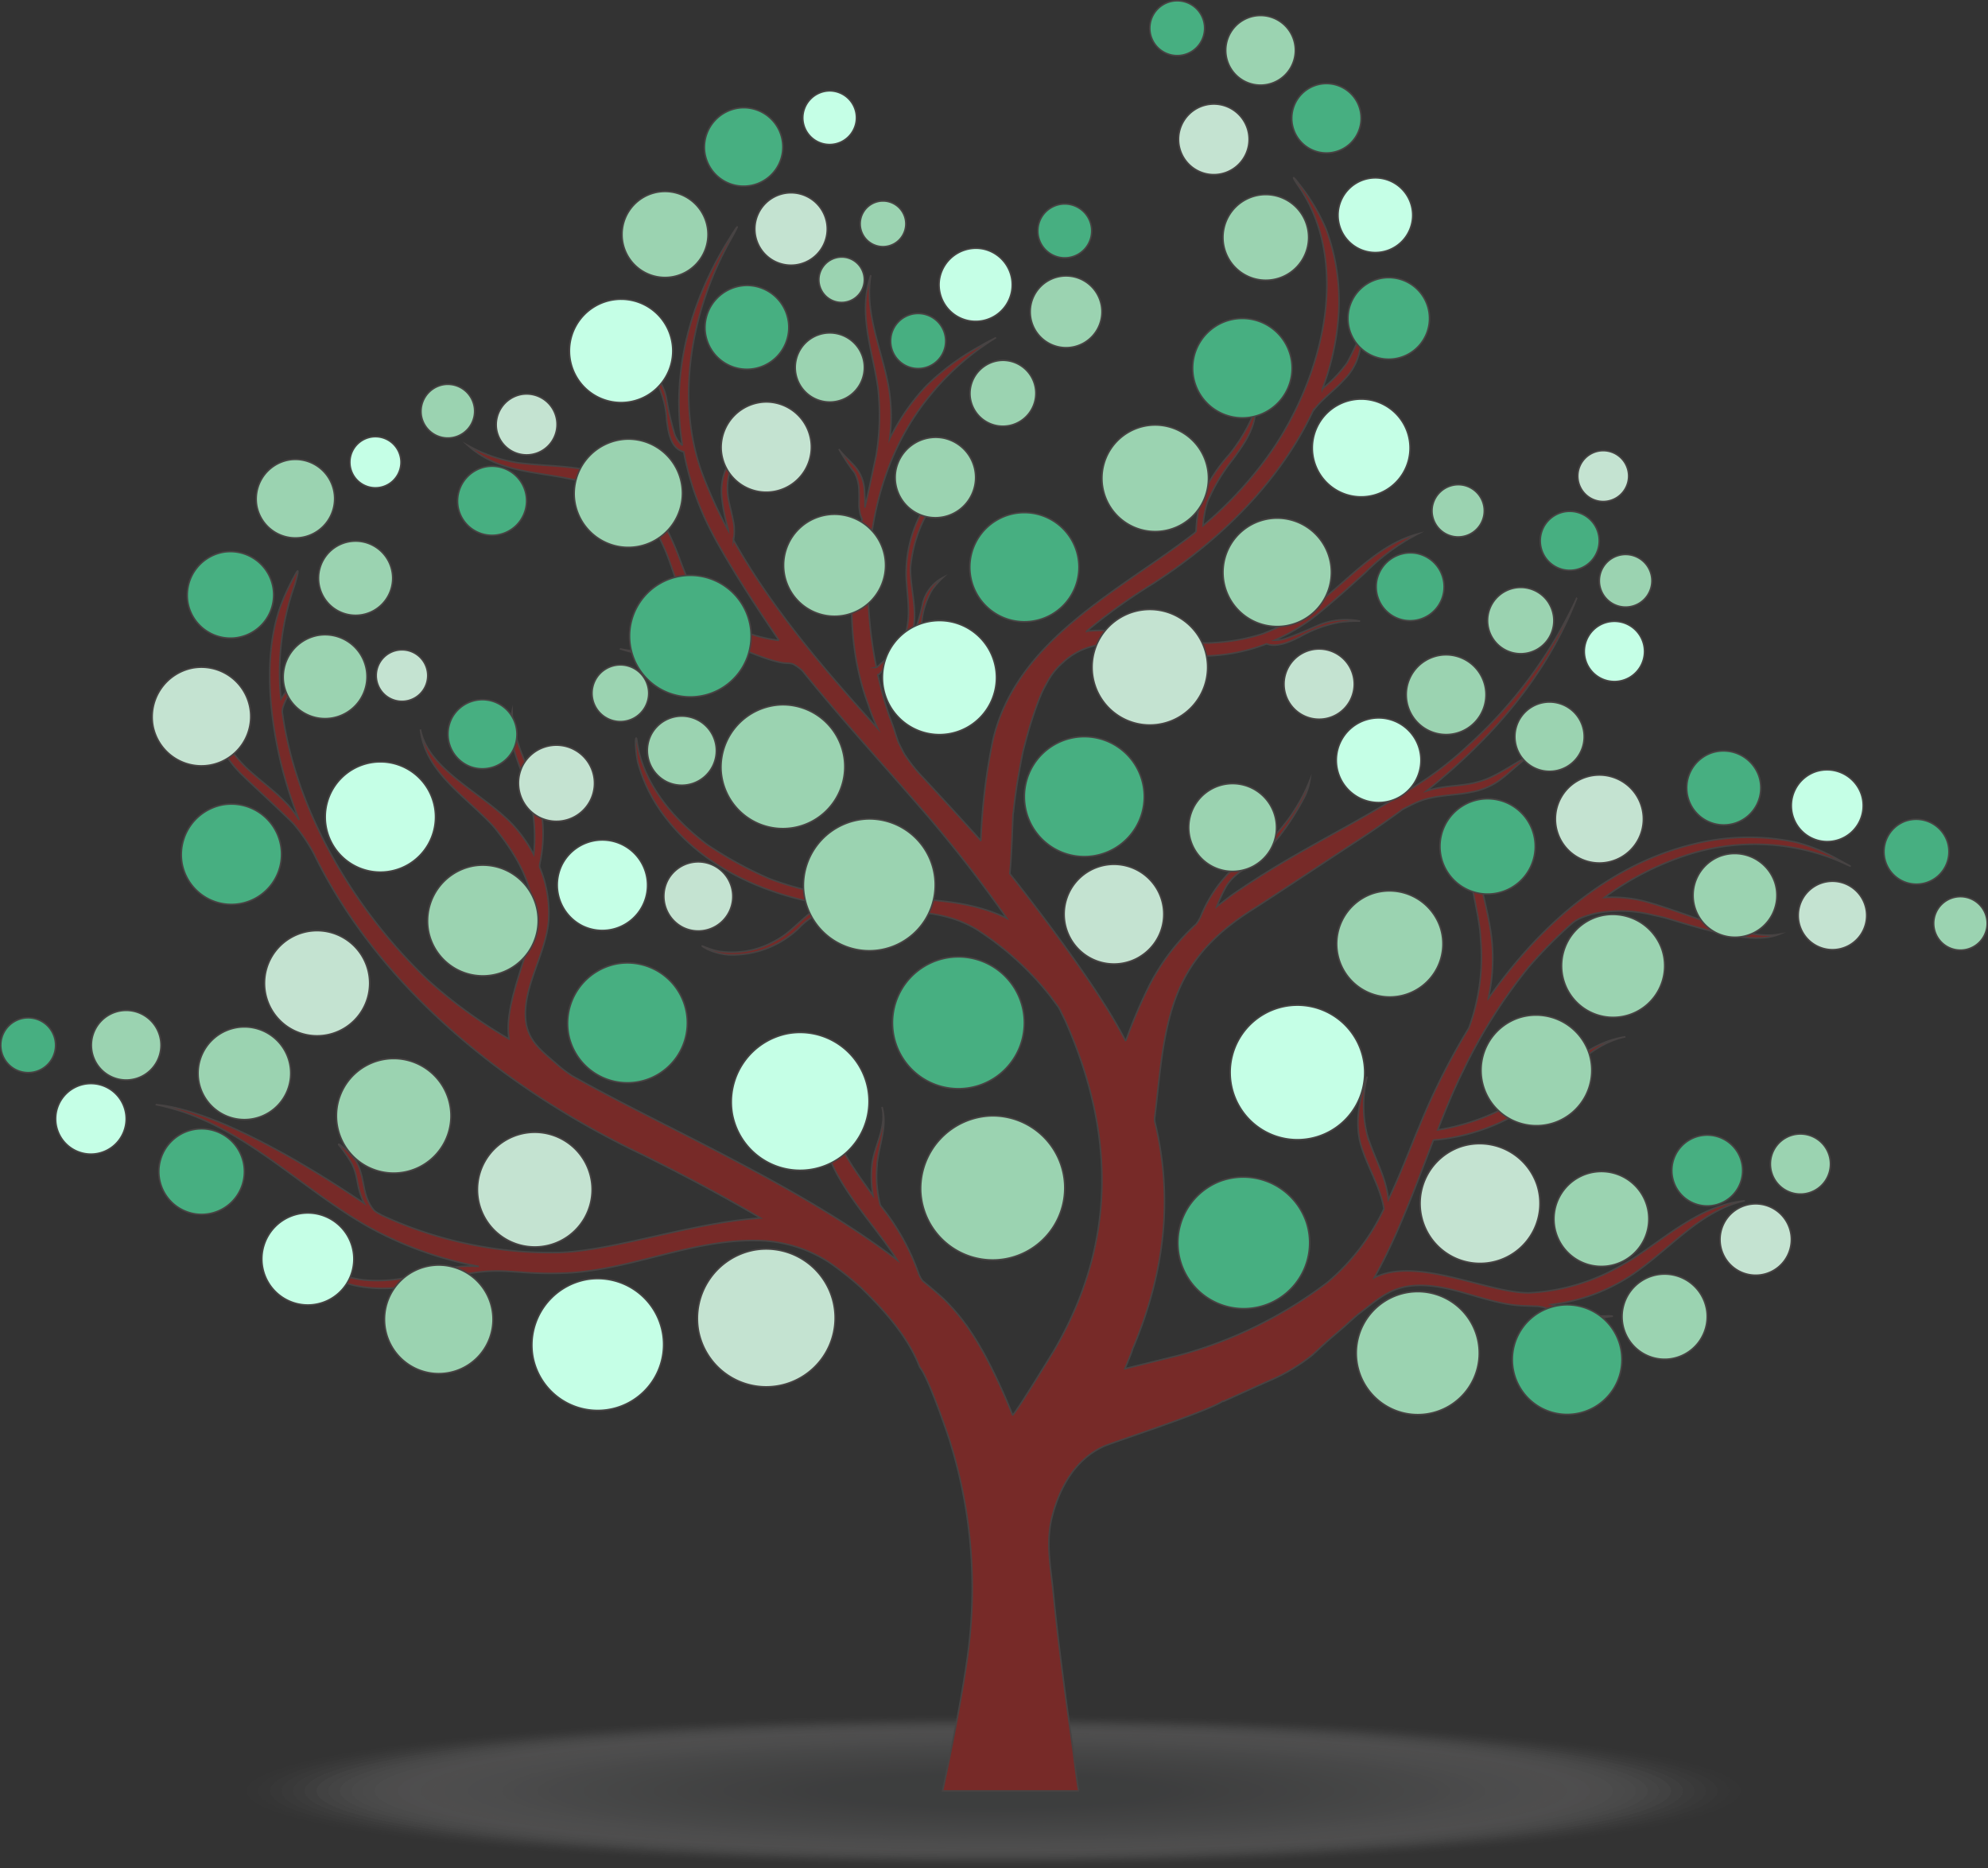 <svg xmlns="http://www.w3.org/2000/svg" width="520.913" height="489.475" viewBox="0 0 520.913 489.475">
  <rect x="0" y="0" width="520.913" height="489.475" fill="#333333" stroke="none"/>
  <g id="Circle_tree" data-name="Circle tree" transform="translate(0.2 0.2)">
    <g id="Group_47095-2" data-name="Group 47095-2" transform="translate(61.393 448.857)" opacity="0.2" style="mix-blend-mode: multiply;isolation: isolate">
      <path id="Path_41668" data-name="Path 41668" d="M586.622,535.31c0,11.16-89,20.209-198.813,20.209s-198.8-9.059-198.8-20.209S278,515.1,387.815,515.1,586.622,524.127,586.622,535.31Z" transform="translate(-189.008 -515.101)" fill="rgba(242,242,241,0)"/>
      <ellipse id="Ellipse_13" data-name="Ellipse 13" cx="195.753" cy="19.893" rx="195.753" ry="19.893" transform="translate(3.051 0.301)" fill="#edeced" opacity="0.02" style="isolation: isolate"/>
      <path id="Path_41669" data-name="Path 41669" d="M577.458,534.988c0,10.8-86.283,19.59-192.719,19.59s-192.709-8.787-192.709-19.59,86.256-19.582,192.709-19.582S577.458,524.153,577.458,534.988Z" transform="translate(-185.936 -514.79)" fill="#e9e8e8" opacity="0.039" style="isolation: isolate"/>
      <path id="Path_41670" data-name="Path 41670" d="M572.872,534.829c0,10.652-84.917,19.274-189.67,19.274S193.54,545.481,193.54,534.829s84.911-19.265,189.662-19.265S572.872,524.176,572.872,534.829Z" transform="translate(-184.401 -514.63)" fill="#e5e4e3" opacity="0.059" style="isolation: isolate"/>
      <path id="Path_41671" data-name="Path 41671" d="M568.282,534.676c0,10.468-83.527,18.958-186.615,18.958s-186.617-8.486-186.617-18.958,83.536-18.961,186.615-18.961S568.282,524.185,568.282,534.676Z" transform="translate(-182.864 -514.477)" fill="#e1e1e1" opacity="0.078" style="isolation: isolate"/>
      <path id="Path_41672" data-name="Path 41672" d="M563.711,534.518c0,10.317-82.176,18.666-183.579,18.666S196.56,544.835,196.56,534.518s82.176-18.648,183.572-18.648S563.711,524.2,563.711,534.518Z" transform="translate(-181.33 -514.319)" fill="#dddddc" opacity="0.098" style="isolation: isolate"/>
      <path id="Path_41673" data-name="Path 41673" d="M559.12,534.369c0,10.136-80.807,18.34-180.524,18.34s-180.522-8.2-180.522-18.34,80.815-18.352,180.522-18.352S559.12,524.231,559.12,534.369Z" transform="translate(-179.792 -514.17)" fill="#dadad9" opacity="0.118" style="isolation: isolate"/>
      <path id="Path_41674" data-name="Path 41674" d="M554.544,534.206c0,9.97-79.454,18.025-177.485,18.025s-177.475-8.065-177.475-18.025,79.444-18.029,177.475-18.029S554.544,524.224,554.544,534.206Z" transform="translate(-178.256 -514.007)" fill="#d5d5d6" opacity="0.137" style="isolation: isolate"/>
      <path id="Path_41675" data-name="Path 41675" d="M549.961,534.041c0,9.8-78.095,17.733-174.438,17.733s-174.43-7.93-174.43-17.733,78.085-17.706,174.43-17.706S549.961,524.246,549.961,534.041Z" transform="translate(-176.722 -513.847)" fill="#d3d3d3" opacity="0.157" style="isolation: isolate"/>
      <path id="Path_41676" data-name="Path 41676" d="M545.368,533.9c0,9.615-76.724,17.416-171.381,17.416s-171.381-7.8-171.381-17.416,76.713-17.418,171.381-17.418S545.368,524.279,545.368,533.9Z" transform="translate(-175.184 -513.699)" fill="#d0d0d0" opacity="0.176" style="isolation: isolate"/>
      <path id="Path_41677" data-name="Path 41677" d="M540.79,533.738c0,9.454-75.372,17.112-168.346,17.112s-168.324-7.658-168.324-17.112,75.352-17.1,168.324-17.1S540.79,524.271,540.79,533.738Z" transform="translate(-173.643 -513.539)" fill="#cdcccc" opacity="0.196" style="isolation: isolate"/>
      <path id="Path_41678" data-name="Path 41678" d="M536.216,533.586c0,9.282-73.983,16.8-165.3,16.8s-165.3-7.516-165.3-16.8,73.991-16.8,165.3-16.8S536.216,524.3,536.216,533.586Z" transform="translate(-172.122 -513.387)" fill="#cac9c9" opacity="0.216" style="isolation: isolate"/>
      <path id="Path_41679" data-name="Path 41679" d="M531.633,533.427c0,9.117-72.632,16.482-162.254,16.482s-162.241-7.36-162.241-16.482,72.63-16.484,162.241-16.484S531.633,524.294,531.633,533.427Z" transform="translate(-170.576 -513.228)" fill="#c6c5c6" opacity="0.235" style="isolation: isolate"/>
      <path id="Path_41680" data-name="Path 41680" d="M527.055,533.267c0,8.946-71.27,16.186-159.206,16.186s-159.194-7.24-159.194-16.186S279.914,517.1,367.848,517.1,527.055,524.32,527.055,533.267Z" transform="translate(-169.035 -513.069)" fill="#c4c2c3" opacity="0.255" style="isolation: isolate"/>
      <path id="Path_41681" data-name="Path 41681" d="M522.476,533.119c0,8.765-69.921,15.861-156.169,15.861s-156.147-7.1-156.147-15.861,69.883-15.873,156.147-15.873S522.476,524.347,522.476,533.119Z" transform="translate(-167.504 -512.92)" fill="#c1bfc0" opacity="0.275" style="isolation: isolate"/>
      <path id="Path_41682" data-name="Path 41682" d="M517.891,532.956c0,8.612-68.54,15.549-153.114,15.549s-153.114-6.935-153.114-15.549,68.538-15.55,153.114-15.55S517.891,524.341,517.891,532.956Z" transform="translate(-165.976 -512.757)" fill="#bebdbd" opacity="0.294" style="isolation: isolate"/>
      <path id="Path_41683" data-name="Path 41683" d="M513.293,532.807c0,8.43-67.158,15.252-150.057,15.252S213.18,541.237,213.18,532.807s67.168-15.254,150.057-15.254S513.293,524.367,513.293,532.807Z" transform="translate(-164.434 -512.608)" fill="#bababb" opacity="0.314" style="isolation: isolate"/>
      <path id="Path_41684" data-name="Path 41684" d="M508.725,532.654c0,8.245-65.807,14.938-147.02,14.938s-147.019-6.7-147.019-14.937S280.5,517.7,361.705,517.7,508.725,524.4,508.725,532.654Z" transform="translate(-162.903 -512.455)" fill="#b8b8b9" opacity="0.333" style="isolation: isolate"/>
      <path id="Path_41685" data-name="Path 41685" d="M504.143,532.491c0,8.093-64.446,14.635-143.972,14.635S216.2,540.6,216.2,532.491s64.456-14.627,143.972-14.627S504.143,524.4,504.143,532.491Z" transform="translate(-161.367 -512.292)" fill="#b4b4b6" opacity="0.353" style="isolation: isolate"/>
      <path id="Path_41686" data-name="Path 41686" d="M499.564,532.337c0,7.911-63.1,14.318-140.935,14.318s-140.915-6.407-140.915-14.318,63.071-14.321,140.913-14.321S499.564,524.423,499.564,532.337Z" transform="translate(-159.825 -512.137)" fill="#b2b2b3" opacity="0.373" style="isolation: isolate"/>
      <path id="Path_41687" data-name="Path 41687" d="M494.974,532.177c0,7.726-61.726,14-137.88,14s-137.882-6.276-137.882-14,61.746-14,137.894-14S494.974,524.439,494.974,532.177Z" transform="translate(-158.302 -511.978)" fill="#aeafb0" opacity="0.392" style="isolation: isolate"/>
      <path id="Path_41688" data-name="Path 41688" d="M490.387,532.019c0,7.575-60.356,13.7-134.825,13.7s-134.833-6.126-134.833-13.7,60.354-13.691,134.833-13.691S490.387,524.445,490.387,532.019Z" transform="translate(-156.759 -511.82)" fill="#adadad" opacity="0.412" style="isolation: isolate"/>
      <path id="Path_41689" data-name="Path 41689" d="M485.812,531.871c0,7.391-59,13.385-131.786,13.385S222.24,539.264,222.24,531.871s58.993-13.4,131.786-13.4S485.812,524.466,485.812,531.871Z" transform="translate(-155.223 -511.672)" fill="#aaaaab" opacity="0.431" style="isolation: isolate"/>
      <path id="Path_41690" data-name="Path 41690" d="M481.229,531.706c0,7.239-57.622,13.068-128.739,13.068s-128.739-5.828-128.739-13.068,57.644-13.07,128.739-13.07S481.229,524.464,481.229,531.706Z" transform="translate(-153.686 -511.507)" fill="#a6a6a7" opacity="0.451" style="isolation: isolate"/>
      <path id="Path_41691" data-name="Path 41691" d="M476.656,531.555c0,7.056-56.273,12.767-125.7,12.767s-125.692-5.711-125.692-12.767,56.272-12.768,125.692-12.768S476.656,524.486,476.656,531.555Z" transform="translate(-152.151 -511.354)" fill="#a3a3a5" opacity="0.471" style="isolation: isolate"/>
      <path id="Path_41692" data-name="Path 41692" d="M472.048,531.4c0,6.883-54.9,12.451-122.631,12.451s-122.63-5.564-122.63-12.451,54.911-12.463,122.63-12.463S472.048,524.511,472.048,531.4Z" transform="translate(-150.6 -511.201)" fill="#a1a1a2" opacity="0.49" style="isolation: isolate"/>
      <path id="Path_41693" data-name="Path 41693" d="M467.478,531.24c0,6.72-53.528,12.155-119.591,12.155s-119.607-5.433-119.607-12.155,53.538-12.146,119.607-12.146S467.478,524.517,467.478,531.24Z" transform="translate(-149.083 -511.042)" fill="#9e9e9f" opacity="0.51" style="isolation: isolate"/>
      <path id="Path_41694" data-name="Path 41694" d="M462.9,531.086c0,6.54-52.177,11.839-116.554,11.839s-116.552-5.3-116.552-11.839,52.177-11.841,116.552-11.841S462.9,524.538,462.9,531.086Z" transform="translate(-147.543 -510.887)" fill="#9b9c9e" opacity="0.529" style="isolation: isolate"/>
      <path id="Path_41695" data-name="Path 41695" d="M458.319,530.929c0,6.383-50.817,11.528-113.507,11.528S231.3,537.316,231.3,530.929,282.12,519.4,344.81,519.4,458.319,524.561,458.319,530.929Z" transform="translate(-146.009 -510.731)" fill="#98999a" opacity="0.549" style="isolation: isolate"/>
      <path id="Path_41696" data-name="Path 41696" d="M453.746,530.77c0,6.205-49.446,11.221-110.472,11.221s-110.46-5.016-110.46-11.221,49.456-11.213,110.45-11.213S453.746,524.562,453.746,530.77Z" transform="translate(-144.473 -510.571)" fill="#969798" opacity="0.569" style="isolation: isolate"/>
      <path id="Path_41697" data-name="Path 41697" d="M449.153,530.615c0,6.046-48.075,10.9-107.415,10.9s-107.415-4.854-107.415-10.9,48.087-10.906,107.427-10.906S449.153,524.583,449.153,530.615Z" transform="translate(-142.938 -510.416)" fill="#939495" opacity="0.588" style="isolation: isolate"/>
      <path id="Path_41698" data-name="Path 41698" d="M444.581,530.457c0,5.869-46.724,10.592-104.378,10.592s-104.368-4.723-104.368-10.592,46.726-10.593,104.368-10.593S444.581,524.607,444.581,530.457Z" transform="translate(-141.4 -510.259)" fill="#919394" opacity="0.608" style="isolation: isolate"/>
      <path id="Path_41699" data-name="Path 41699" d="M439.993,530.309c0,5.687-45.357,10.3-101.321,10.3s-101.33-4.61-101.33-10.3,45.375-10.3,101.33-10.3S439.993,524.61,439.993,530.309Z" transform="translate(-139.869 -510.111)" fill="#8e8f91" opacity="0.627" style="isolation: isolate"/>
      <path id="Path_41700" data-name="Path 41700" d="M435.4,530.15c0,5.532-43.993,9.97-98.273,9.97s-98.273-4.439-98.273-9.97,43.993-9.983,98.273-9.983S435.4,524.636,435.4,530.15Z" transform="translate(-138.328 -509.951)" fill="#8d8e8e" opacity="0.647" style="isolation: isolate"/>
      <path id="Path_41701" data-name="Path 41701" d="M430.832,529.992c0,5.352-42.622,9.678-95.238,9.678s-95.226-4.336-95.226-9.678,42.632-9.66,95.226-9.66S430.832,524.615,430.832,529.992Z" transform="translate(-136.793 -509.783)" fill="#8a8c8d" opacity="0.667" style="isolation: isolate"/>
      <path id="Path_41702" data-name="Path 41702" d="M426.243,529.838c0,5.181-41.251,9.364-92.181,9.364s-92.191-4.183-92.191-9.364,41.281-9.365,92.191-9.365S426.243,524.668,426.243,529.838Z" transform="translate(-135.265 -509.64)" fill="#888989" opacity="0.686" style="isolation: isolate"/>
      <path id="Path_41703" data-name="Path 41703" d="M421.673,529.679c0,5.015-39.9,9.047-89.144,9.047s-89.144-4.031-89.144-9.047,39.9-9.049,89.144-9.049S421.673,524.682,421.673,529.679Z" transform="translate(-133.726 -509.48)" fill="#858687" opacity="0.706" style="isolation: isolate"/>
      <path id="Path_41704" data-name="Path 41704" d="M417.079,529.521c0,4.836-38.54,8.736-86.087,8.736s-86.1-3.91-86.1-8.736,38.55-8.735,86.1-8.735S417.079,524.677,417.079,529.521Z" transform="translate(-132.192 -509.32)" fill="#828485" opacity="0.725" style="isolation: isolate"/>
      <path id="Path_41705" data-name="Path 41705" d="M412.493,529.367c0,4.659-37.169,8.43-83.04,8.43s-83.043-3.771-83.043-8.43,37.181-8.43,83.041-8.43S412.493,524.7,412.493,529.367Z" transform="translate(-130.65 -509.168)" fill="#808183" opacity="0.745" style="isolation: isolate"/>
      <path id="Path_41706" data-name="Path 41706" d="M407.924,529.208c0,4.5-35.828,8.133-80,8.133s-80-3.636-80-8.133,35.818-8.115,80-8.115S407.924,524.719,407.924,529.208Z" transform="translate(-129.118 -509.009)" fill="#7f8080" opacity="0.765" style="isolation: isolate"/>
      <path id="Path_41707" data-name="Path 41707" d="M403.328,529.066c0,4.326-34.446,7.806-76.937,7.806s-76.96-3.483-76.96-7.806,34.451-7.833,76.951-7.833S403.328,524.74,403.328,529.066Z" transform="translate(-127.579 -508.867)" fill="#7d7f80" opacity="0.784" style="isolation: isolate"/>
      <path id="Path_41708" data-name="Path 41708" d="M398.765,528.9c0,4.162-33.087,7.494-73.914,7.494s-73.916-3.33-73.916-7.494,33.1-7.506,73.916-7.506S398.765,524.755,398.765,528.9Z" transform="translate(-126.05 -508.702)" fill="#7b7d7e" opacity="0.804" style="isolation: isolate"/>
      <path id="Path_41709" data-name="Path 41709" d="M394.166,528.729c0,3.981-31.716,7.2-70.853,7.2s-70.865-3.2-70.865-7.2,31.726-7.179,70.865-7.179S394.166,524.771,394.166,528.729Z" transform="translate(-124.512 -508.545)" fill="#777a7c" opacity="0.824" style="isolation: isolate"/>
      <path id="Path_41710" data-name="Path 41710" d="M389.6,528.581c0,3.83-30.375,6.883-67.826,6.883s-67.816-3.057-67.816-6.883,30.359-6.871,67.81-6.871S389.6,524.773,389.6,528.581Z" transform="translate(-122.972 -508.382)" fill="#757879" opacity="0.843" style="isolation: isolate"/>
      <path id="Path_41711" data-name="Path 41711" d="M385.015,528.43c0,3.644-29.006,6.561-64.773,6.561s-64.773-2.916-64.773-6.561,28.994-6.572,64.773-6.572S385.015,524.79,385.015,528.43Z" transform="translate(-121.44 -508.232)" fill="#747678" opacity="0.863" style="isolation: isolate"/>
      <path id="Path_41712" data-name="Path 41712" d="M380.419,528.277c0,3.473-27.622,6.266-61.713,6.266s-61.726-2.793-61.726-6.266,27.636-6.268,61.738-6.268S380.419,524.8,380.419,528.277Z" transform="translate(-119.904 -508.078)" fill="#717375" opacity="0.882" style="isolation: isolate"/>
      <path id="Path_41713" data-name="Path 41713" d="M375.849,528.117c0,3.309-26.273,5.949-58.678,5.949s-58.679-2.64-58.679-5.949,26.275-5.951,58.679-5.951S375.849,524.828,375.849,528.117Z" transform="translate(-118.367 -507.918)" fill="#707274" opacity="0.902" style="isolation: isolate"/>
      <path id="Path_41714" data-name="Path 41714" d="M371.252,527.965c0,3.128-24.9,5.649-55.619,5.649S260,531.093,260,527.965s24.912-5.637,55.631-5.637S371.252,524.837,371.252,527.965Z" transform="translate(-116.832 -507.754)" fill="#6d7071" opacity="0.922" style="isolation: isolate"/>
      <path id="Path_41715" data-name="Path 41715" d="M366.691,527.81c0,2.976-23.553,5.331-52.594,5.331s-52.582-2.353-52.582-5.331,23.54-5.343,52.582-5.343S366.691,524.852,366.691,527.81Z" transform="translate(-115.294 -507.611)" fill="#6a6e70" opacity="0.941" style="isolation: isolate"/>
      <path id="Path_41716" data-name="Path 41716" d="M362.1,527.646c0,2.791-22.175,5.04-49.539,5.04s-49.537-2.263-49.537-5.04,22.175-5.017,49.539-5.017S362.1,524.863,362.1,527.646Z" transform="translate(-113.76 -507.448)" fill="#686b6e" opacity="0.961" style="isolation: isolate"/>
      <path id="Path_41717" data-name="Path 41717" d="M357.514,527.489c0,2.62-20.8,4.723-46.482,4.723s-46.5-2.1-46.5-4.723,20.83-4.705,46.5-4.705S357.514,524.892,357.514,527.489Z" transform="translate(-112.229 -507.29)" fill="#666a6c" opacity="0.98" style="isolation: isolate"/>
      <path id="Path_41718" data-name="Path 41718" d="M352.935,527.34c0,2.454-19.445,4.4-43.445,4.4s-43.445-1.938-43.445-4.4,19.457-4.409,43.445-4.409S352.935,524.9,352.935,527.34Z" transform="translate(-110.687 -507.141)" fill="#646969"/>
    </g>
    <g id="Group_47095" data-name="Group 47095" transform="translate(-422.412 -149.967)">
      <g id="Group_47196-2" data-name="Group 47196-2">
        <g id="Group_47175-2" data-name="Group 47175-2">
          <g id="Group_47095-2-2" data-name="Group 47095-2-2">
            <g id="Group_47098" data-name="Group 47098">
              <path id="Path_41719" data-name="Path 41719" d="M903.5,374.756a45.607,45.607,0,0,0-10.648-4.3,60.06,60.06,0,0,0-27.129.531c-22.011,5.392-40,21.079-53.546,40.434a47.934,47.934,0,0,0,.852-16.091c-1.254-10.451-5.724-20.378-4.116-31.166-3.987,9.971-.16,19.58,1.07,29.183.1.98.171,1.874.224,2.821a54.033,54.033,0,0,1-2.958,22.516,2.069,2.069,0,0,1-.218.539,177.6,177.6,0,0,0-12.759,25.263c-.228.586-.478,1.2-.763,1.8-2.412,5.935-4.763,12.062-7.512,17.787-.561-6.018-3.81-11.168-5.512-16.839a32.02,32.02,0,0,1-.049-15.389c-1.926,5.778-3.266,11.594-1.757,17.467,1.621,5.977,5.322,11.51,6.158,17.194a56.615,56.615,0,0,1-14.849,19.3,113.082,113.082,0,0,1-39.492,19.246c-.067,0-13.527,3.345-13.527,3.345s2.177-5.207,1.985-5.091c9.3-21.917,10.25-41.51,5.862-59.629a4.446,4.446,0,0,1,0-1.353c1.185-9.5,1.742-19.219,4.552-28.376,3.578-11.844,10.769-19.391,21.246-25.992,4.056-2.555,24.329-16.008,26.688-17.515,4.124-2.658,8.281-5.545,12.261-8.464.2-.218,2.993-1.56,3.419-1.771.662-.3,1.34-.57,2.029-.806,4.2-1.353,8.533-1.2,12.808-2.1a17.912,17.912,0,0,0,7.829-3.463c2.613-1.928,6.189-5.77,9.262-6.99-4.233,1.671-9.316,5.65-13.685,7.231-5.009,1.841-8.839,1.226-14.043,2.577-.376.135-.763.218-1.159.341,16.814-13.46,31.4-29.987,39.3-50.424a118.69,118.69,0,0,1-28.7,38.758,87.753,87.753,0,0,1-15.83,11.757c-16.983,10.6-29.333,15.819-45.708,27.13-1.371,1-2.686,2.044-4.041,3.094a45.8,45.8,0,0,1,2.568-5.461c2.6-3.966,5.806-4.45,9.029-7.851a59.159,59.159,0,0,0,4.735-5,69.731,69.731,0,0,0,6.563-10.248,14.876,14.876,0,0,0,1.479-4.458,46.062,46.062,0,0,1-8.4,13.524c-3.871,4.225-8.955,6.93-13.03,10.886a36.2,36.2,0,0,0-7.264,11.449,11.02,11.02,0,0,1-1.089,1.742,56.711,56.711,0,0,0-12.247,16.035,134.448,134.448,0,0,0-6.125,14.381c-.054.054-.172.157-.172.1-7.419-14.816-27.819-40.644-30.119-43.514-.074-.088-.074-.122-.074-.122a.325.325,0,0,1-.067-.26c.518-5.117.728-14.3.852-15.613a4.483,4.483,0,0,0,.122-.9c.3-2.578.619-5.1,1.048-7.646s.879-5.071,1.4-7.6c.627-2.5,1.293-4.96,2.028-7.409.812-2.5,1.608-4.947,2.624-7.374a30.218,30.218,0,0,1,1.692-3.382,17.557,17.557,0,0,1,3.924-5.031,17.87,17.87,0,0,1,10.7-4.942c9.245-.98,18.2,3.278,27.4,3.018a47.714,47.714,0,0,0,15.482-3.17c2.739,1.049,6.161-.552,8.876-1.92a32.951,32.951,0,0,1,10.262-3.734,39.232,39.232,0,0,1,5.351-.3,18.605,18.605,0,0,0-10.56.92c-3.072,1.3-6.088,2.722-9.288,3.747a9.008,9.008,0,0,1-2.571.34,50.741,50.741,0,0,0,10.037-5.82c4.779-3.762,9.3-7.85,13.8-11.933a55.08,55.08,0,0,1,13.717-10.1c-10.015,2.653-17.038,10.863-24.759,16.955a58.174,58.174,0,0,1-15.919,9.215,51.32,51.32,0,0,1-12.7,2.324c-8.757.736-22.771-4.252-33.407-3a147.773,147.773,0,0,1,17.479-12.512c.414-.279.837-.558,1.3-.864,16.507-10.857,32.093-26.143,40.624-44.5a.182.182,0,0,1-.039.142c2.286-3.141,5.622-5.351,8.192-8.253a15.024,15.024,0,0,0,3.833-6.739c.451-1.732.8-4.1,1.328-6.314.348-1.507.451-2.139-.04-1.035a75.223,75.223,0,0,1-4.431,9.739,35.443,35.443,0,0,1-6.467,6.794v.047a67.707,67.707,0,0,0,4.218-19.1,54.356,54.356,0,0,0-3.224-22.7,50.61,50.61,0,0,0-7.237-12.055c-1.941-2.542-1.58-1.533.122.927,14.479,21.317,5.365,53.209-9.856,72.829a102.612,102.612,0,0,1-15.3,15.942,27.375,27.375,0,0,1,1.127-6.145,47.991,47.991,0,0,1,6.63-11.143c2.722-3.719,5.785-7.925,5.951-12.675a1.949,1.949,0,0,0,.094-.735,44.108,44.108,0,0,1-6.967,12.089,41.953,41.953,0,0,0-7.161,10.931,35.186,35.186,0,0,0-1.5,9.188,6.622,6.622,0,0,1-.519.5c-19.469,15.074-46.689,27.776-52.757,54.351a159.858,159.858,0,0,0-3.128,26.127c0,.04-.089-.047-.115-.122-5.259-5.833-10.638-11.667-16.028-17.466a41.589,41.589,0,0,1-3.852-5.023c-.579-1.029-1.1-2.166-1.553-2.985-.224-.573-.714-2.078-.885-2.625-.544-1.833-1.307-3.686-1.851-5.277-1.048-3.23-1.933-6.556-2.706-9.92a.868.868,0,0,1,.341-.122c2.1-2.46,5.1-4.724,7.006-7.4,3.086-.348,3.775-3.763,4.177-6.461a20.329,20.329,0,0,1,2.753-8.342,21.122,21.122,0,0,1,2.779-3.157,10.523,10.523,0,0,0-5.225,6.489,59.991,59.991,0,0,1-2.193,7.816,4.334,4.334,0,0,1-1.185,1.513,4.56,4.56,0,0,0,.505-1c1.759-5.862-.505-11.564-.388-17.481a35.827,35.827,0,0,1,4.019-13.541,45.528,45.528,0,0,1,3.427-6.951c.594-.913.675-1.226.061-.539a34.079,34.079,0,0,0-8.643,23.188c.163,4.921,1.432,10.68-.3,15.429-1.328,3.713-4.4,5.785-7.237,8.463a1.214,1.214,0,0,1-.38.165c.054,0,.054-.054.115-.054-4.921-24.085-2.052-51.406,13.78-70.85a68.931,68.931,0,0,1,17.575-15.525c-1.353.7-2.753,1.385-4.058,2.166a63.166,63.166,0,0,0-14.125,10.389,55.3,55.3,0,0,0-9.7,13.979,45.743,45.743,0,0,0-.082-12.429c-1.56-10.223-6.6-19.913-4.859-30.45-3.367,9.942.312,19.185,1.724,28.582a25.2,25.2,0,0,1,.321,2.779,63.245,63.245,0,0,1-.688,16.106c-.327,1.425-2.177,10.269-2.871,13.254a49.347,49.347,0,0,0-.226-5.186,10.5,10.5,0,0,0-2-4.913c-.748-1.1-4.137-4.124-4.619-5.071a52.293,52.293,0,0,0,4.177,6.314,10.542,10.542,0,0,1,1.089,4.811c.068,1.306,0,2.645.021,3.973.047.566.165,1.145.226,1.663a8.5,8.5,0,0,0,.579,1.648c-.061.321-.149.565-.206.852-3.434,15.7-3.857,32.42,1.8,47.682a47.548,47.548,0,0,0,2.481,6.25c-14.479-15.885-28.128-32.07-37.8-49.388a10.562,10.562,0,0,0,.206-2.854,9.29,9.29,0,0,0-.26-2.126c-.307-1.684-.772-3.345-1.128-5.05a16.3,16.3,0,0,1-.128-6.423c.368-2,2.877-7.3,2.877-9.35-.307,1.353-3.239,6.324-3.833,7.925a15.461,15.461,0,0,0-.772,6.837,45.758,45.758,0,0,0,1.654,8.186,3.14,3.14,0,0,1,.074.491,122.79,122.79,0,0,1-6.8-14.849c-7.046-18.979-3.284-42.161,7.065-60.891,2.7-4.852,2.722-5.225,0-.852-10.522,16.753-15.394,35.426-12.332,54.221a7.275,7.275,0,0,1-2.03-2.985,74.7,74.7,0,0,1-2.2-9.7,14.367,14.367,0,0,0-5.8-8.567,22.083,22.083,0,0,1,3.019,4.191,24.831,24.831,0,0,1,2.9,10.422c.428,3.266,1.034,7.44,4.476,8.328a75.128,75.128,0,0,0,5.48,17.3c4.872,10.8,17.514,29.2,19.269,31.788l.171.287a1.016,1.016,0,0,1-.285-.034c-6.167-.749-14.733-3.933-18.568-7.858-3.44-3.592-5.751-9.657-7.214-13.657-3.19-8.431-7.123-16-15.785-20.317-8.6-4.259-17.406-3.49-26.6-4.681a39.216,39.216,0,0,1-13.031-4.532c7.492,6.8,16.922,6.8,26.049,8.635a101.474,101.474,0,0,1,10.755,2.732c.258.074,1.1.5,1.415.573a10.17,10.17,0,0,1,.914.493,28.913,28.913,0,0,1,11.784,13.336c3.564,7.076,5.031,19.185,13.29,24.036.094.1,0,.048-.088.1a1.289,1.289,0,0,1-.24.047c-.115.034-.525.122-.613.158a25.471,25.471,0,0,0-3.245,1.029,39.582,39.582,0,0,1-8.621,3.093,46.347,46.347,0,0,1-11.571-.94c4.947,1.54,10.031,2.7,14.953,1.226,4.284-1.226,7.4-3.352,11.19-3.81-.287-.109,12.7,6.217,17.5,6.346a9.559,9.559,0,0,1,1.057.082,2.1,2.1,0,0,1,.531.135.829.829,0,0,1,.355.142c.245.128.451.306.675.394.375.281,1.058.8,1.2.92a6.624,6.624,0,0,1,.579.606c9.58,11.893,19.974,23.222,30.055,34.845a355.084,355.084,0,0,1,23.278,29.714c-13.541-6.739-30.858-4.443-45.012-6.023a77.586,77.586,0,0,1-17.221-4.363,101.326,101.326,0,0,1-16.235-8.9c-9.424-7.039-17.134-16.669-18.461-27.363-.172-1.128-.4-.414-.341,1.158a32.325,32.325,0,0,0,.594,4.67,41.306,41.306,0,0,0,7.311,14.522c10,13.029,25.665,19.9,41.4,22.672-3.931,1.851-6.842,5.4-9.99,7.783a26.187,26.187,0,0,1-4.879,2.821,22.986,22.986,0,0,1-12.43,1.7c-2.806-.452-5.343-1.921-4.32-1.214.226.159.544.307.791.466a2.772,2.772,0,0,0,.491.251,15.8,15.8,0,0,0,5.371,1.4,25.262,25.262,0,0,0,18.262-6.815,1.07,1.07,0,0,1,.226-.225,16.83,16.83,0,0,1,6.876-4.471,28.963,28.963,0,0,1,7.375-.64c1.785.135,3.619.327,5.452.4.341,0,.735.04,1.089.04,8.661.333,17.514.2,25.454,4.886A77.823,77.823,0,0,1,697.4,410.761c.294.374.988,1.353,1.881,2.521.061.1.171.224.266.354.1.2.209.388.327.574a8.44,8.44,0,0,1,.4.837c.544,1.089,1.089,2.147,1.532,3.226,11.7,26.911,13.8,55.93-3.419,85.358-.558.9-10.643,17.418-10.863,16.868a150.5,150.5,0,0,0-7.157-15.513,84.865,84.865,0,0,0-4.579-7.489,56.349,56.349,0,0,0-6.045-7.15c-1.791-1.7-3.833-3.382-5.758-4.96a8.2,8.2,0,0,1-.987-1.719,59.41,59.41,0,0,0-10.125-18.106v-.054a30.373,30.373,0,0,1-.825-10.56,6.881,6.881,0,0,1,.143-1.32c.62-4.614,2.526-8.982,1.128-13.826,1.226,5.125-1.8,9.789-2.563,14.62a28.46,28.46,0,0,0,.224,8.622c-2.4-3.34-4.8-6.6-6.89-10.146-5.146-8.731-6.876-18.713-7.375-28.951-.919,11.689-.735,23.223,4.927,33.66,4.4,7.975,10.909,14.953,15.667,22.317-25.97-19.765-60.834-34.549-85.253-48.319a39.318,39.318,0,0,1-3.359-2.5c-4.3-3.879-8.582-6.539-8.8-13-.333-8.45,5.513-16.887,6.089-25.352a31.27,31.27,0,0,0-2.344-13.738,2.811,2.811,0,0,1,0-.859,36.337,36.337,0,0,0-.471-17.76c-2.188-7.47-6.6-14.2-6.764-22.237-1.679,7.694,2.221,14.27,4.32,21.131.144.7.328,1.4.485,2.053a43.693,43.693,0,0,1,.851,14.325,36.451,36.451,0,0,0-5.492-7.824c-7.969-8.421-22.091-14.253-24.2-24.968,1.174,10.917,11.273,17.136,18.651,24.9q1.029,1.134,1.942,2.366c4.92,6.314,8.873,13.575,9.019,21.228.1,8.517-8.022,22.771-6.38,32.638a126.328,126.328,0,0,1-21.167-15.375c-19.231-18.167-34.844-44.447-38.273-70.459a5.993,5.993,0,0,0,.1-.778,11.3,11.3,0,0,1,.422-1.226,29.284,29.284,0,0,1,2.44-4.62,14.8,14.8,0,0,0,1.513-3.345,12,12,0,0,0,.742-3.073,30.16,30.16,0,0,0,.081-3.266c0-.741-.081-1.228-.149-.772a11.1,11.1,0,0,1-.226,1.633,16.444,16.444,0,0,1-1.459,5.732,40.975,40.975,0,0,1-3.806,6.458,68.939,68.939,0,0,1,3.489-29.536c.11-.285,1.753-5.677.485-3.477-.3.518-.579,1.058-.871,1.594a59.864,59.864,0,0,0-3.3,7.325c-3.878,11.075-3.427,25.31.048,40.279a113.839,113.839,0,0,0,4.913,15.5,28.989,28.989,0,0,0-2.95-3.994c-.833-.859-1.712-1.724-2.6-2.554-2.153-1.936-4.43-3.72-6.589-5.6a34.22,34.22,0,0,1-7.052-8.232c-1.724-2.89-4.914-11.927-7.122-14.543,1.1,2.011,3.51,10.917,4.632,13.46a31.184,31.184,0,0,0,6.591,9.515c2.57,2.547,9.4,8.75,13.636,12.975a44.926,44.926,0,0,1,5.333,7.838c16.7,34.4,49.506,61.566,86.654,79.122.5.294,15.156,7.36,30.373,16.33-18.524,1.207-40,9.152-54.492,9.05a105.611,105.611,0,0,1-44.416-9.635,8.456,8.456,0,0,1-.88-.471,6.207,6.207,0,0,1-1.479-.968,10.265,10.265,0,0,1-1.614-2.613c-1.057-2.412-1.128-5.016-1.942-7.485a10.23,10.23,0,0,0-2.533-4.579c-1.353-1.432-3.734-3.34-3.087-2.394a5.547,5.547,0,0,0,.4.49,38.6,38.6,0,0,1,3.039,4.51c1.425,2.971,1.2,5.26,2.325,8.265a13.47,13.47,0,0,0,.871,2.011c-10.529-7.109-37.492-24.452-54.685-25.909,21.952,4.34,36.932,21.351,55.551,31.922A95.343,95.343,0,0,0,547.682,481.6a40.491,40.491,0,0,0-4.7,0c-1.352.157-2.677.373-3.958.613-3.128.586-6.189,1.513-9.289,2.1a38.6,38.6,0,0,1-12,.839c-3.727-.355-14.026-3.3-17.812-3.019,2.555.218,12.193,3.833,15.288,4.471a35.8,35.8,0,0,0,12.828.333,98.143,98.143,0,0,0,15.175-3.073,41.471,41.471,0,0,1,12.56-.946c.179,0,2.011.135,2.448.15a95.671,95.671,0,0,0,12.533.253c16.887-.839,32.615-8.794,49.648-8.5a35.352,35.352,0,0,1,18.986,5.661,81.05,81.05,0,0,1,8.43,6.678c6.057,5.873,12.426,12.952,15.389,20.852,1.96,2.153,6.44,14.953,7.62,18.507a129.367,129.367,0,0,1,5.494,52.255c-1.281,13.5-7.127,40.258-7.127,40.258h35.743c-.263,0-1.477-10.171-1.563-10.778-1.938-13.676-3.813-27.379-5.169-41.127-.685-6.949-2.052-13.262-.266-20.131,1.985-7.638,6.158-15.012,13.659-18.326,2.189-.968,26.236-8.793,30.853-11.66a.752.752,0,0,1,.346-.068c5.186-2.312,9.7-4.4,12.648-5.67a48.073,48.073,0,0,0,10.5-6.358c.812-.677,2.445-2.278,3.257-2.985,1.065-1.008,3.073-2.657,5.527-4.8,1.785-1.648,3.382-3.048,3.783-3.313,4.777-3.585,8.2-7.109,15.281-7.245,9.289-.211,17.811,4.8,27.008,5.3.824.054,4.137.17,4.43.17.466.068.9.179,1.353.24a69.46,69.46,0,0,1,7.375,2.745,11.011,11.011,0,0,0,5.184.558c1.479-.177,3.49-.675,5.22-.878.677-.054.28-.122-.653-.166a47.907,47.907,0,0,1-6.882-.158c-3.226-.5-5.016-1.983-8.049-2.806a47.836,47.836,0,0,0,20.4-7.346c10.114-6.5,18.2-17.2,30.213-19.841-11.51,1.128-20.1,9.208-29.442,15.253-1.014.613-1.851,1.089-2.864,1.664a53.8,53.8,0,0,1-24.256,7.214c-10.936.034-29.345-9.623-40.515-3.973,6.243-11.142,10.822-23.976,15.5-36.044a52.606,52.606,0,0,0,25.079-8.9c8.343-5.793,14.633-15.973,25.223-18.18-10.25,1.524-16.758,9.384-24.875,14.7-.88.518-1.664,1.035-2.528,1.493a58.269,58.269,0,0,1-21.772,8.211c2.1-5.411,4.284-10.741,6.7-15.574a137.414,137.414,0,0,1,17.066-27,120.816,120.816,0,0,1,11.482-11.593,9.98,9.98,0,0,1,2.557-1.493,25.076,25.076,0,0,1,3.4-1.052,35.41,35.41,0,0,1,15.518.493c.9.177,1.742.373,2.7.6,9.384,2.753,22.772,7.359,30.021,4.363-8.837,1.577-23.612-5.352-33.837-8.259a33.939,33.939,0,0,0-11.927-1.391,76.186,76.186,0,0,1,19.9-10.529,57.425,57.425,0,0,1,41.224.858C908.271,377.25,908.008,377.25,903.5,374.756Z" fill="#772a28" stroke="#474343" stroke-miterlimit="10" stroke-width="0.4"/>
              <path id="Path_41720" data-name="Path 41720" d="M771.071,299.728a14.2,14.2,0,1,1-14.2-14.2,14.2,14.2,0,0,1,14.2,14.2Z" fill="#9bd3b1" stroke="#474343" stroke-miterlimit="10" stroke-width="0.4"/>
              <path id="Path_41721" data-name="Path 41721" d="M737.861,157.152a7.185,7.185,0,1,1-7.186-7.185h.008a7.176,7.176,0,0,1,7.176,7.176h0Z" fill="#47af81" stroke="#474343" stroke-miterlimit="10" stroke-width="0.4"/>
              <path id="Path_41722" data-name="Path 41722" d="M778.871,180.758a9.091,9.091,0,1,1-9.092-9.09h0a9.085,9.085,0,0,1,9.091,9.081v0h0Z" fill="#47af81" stroke="#474343" stroke-miterlimit="10" stroke-width="0.4"/>
              <path id="Path_41723" data-name="Path 41723" d="M765.107,211.964a11.222,11.222,0,1,1-11.231-11.213h.008A11.224,11.224,0,0,1,765.107,211.964Z" fill="#9bd3b1" stroke="#474343" stroke-miterlimit="10" stroke-width="0.4"/>
              <path id="Path_41724" data-name="Path 41724" d="M796.782,233.2a10.687,10.687,0,1,1,0-.013Z" fill="#47af81" stroke="#474343" stroke-miterlimit="10" stroke-width="0.4"/>
              <path id="Path_41725" data-name="Path 41725" d="M738.863,275.093a13.957,13.957,0,1,1,0-.012Z" fill="#9bd3b1" stroke="#474343" stroke-miterlimit="10" stroke-width="0.4"/>
              <path id="Path_41726" data-name="Path 41726" d="M791.689,267.153a12.806,12.806,0,1,1,0-.011Z" fill="#c5ffe6" stroke="#474343" stroke-miterlimit="10" stroke-width="0.4"/>
              <path id="Path_41727" data-name="Path 41727" d="M921.613,364.875a8.511,8.511,0,1,0,10.87,5.443A8.608,8.608,0,0,0,921.613,364.875Z" fill="#47af81" stroke="#474343" stroke-miterlimit="10" stroke-width="0.4"/>
              <path id="Path_41728" data-name="Path 41728" d="M873.239,373.985A10.98,10.98,0,1,0,887.282,381a11.094,11.094,0,0,0-14.032-7.014Z" fill="#9bd3b1" stroke="#474343" stroke-miterlimit="10" stroke-width="0.4"/>
              <path id="Path_41729" data-name="Path 41729" d="M870.713,347.03a9.71,9.71,0,1,0,12.418,6.2A9.822,9.822,0,0,0,870.713,347.03Z" fill="#47af81" stroke="#474343" stroke-miterlimit="10" stroke-width="0.4"/>
              <path id="Path_41730" data-name="Path 41730" d="M820.048,416.5a14.507,14.507,0,1,0,18.558,9.269,14.654,14.654,0,0,0-18.531-9.278h0Z" fill="#9bd3b1" stroke="#474343" stroke-miterlimit="10" stroke-width="0.4"/>
              <path id="Path_41731" data-name="Path 41731" d="M561.862,505.331a17.274,17.274,0,1,0,14.009-20.292A17.469,17.469,0,0,0,561.862,505.331Z" fill="#c5ffe6" stroke="#474343" stroke-miterlimit="10" stroke-width="0.4"/>
              <path id="Path_41732" data-name="Path 41732" d="M513.885,270.893a6.7,6.7,0,1,0,0-.016Z" fill="#c5ffe6" stroke="#474343" stroke-miterlimit="10" stroke-width="0.4"/>
              <path id="Path_41733" data-name="Path 41733" d="M489.513,282.4a10.288,10.288,0,1,0,8.342-12.11A10.4,10.4,0,0,0,489.513,282.4Z" fill="#9bd3b1" stroke="#474343" stroke-miterlimit="10" stroke-width="0.4"/>
              <path id="Path_41734" data-name="Path 41734" d="M496.607,329.175a10.985,10.985,0,1,0,8.907-12.93,11.1,11.1,0,0,0-8.908,12.925h0Z" fill="#9bd3b1" stroke="#474343" stroke-miterlimit="10" stroke-width="0.4"/>
              <path id="Path_41735" data-name="Path 41735" d="M469.937,376.117a13.146,13.146,0,1,0,10.67-15.477,13.29,13.29,0,0,0-10.67,15.469Z" fill="#47af81" stroke="#474343" stroke-miterlimit="10" stroke-width="0.4"/>
              <path id="Path_41736" data-name="Path 41736" d="M507.434,363.838a14.447,14.447,0,1,0,0-.011Z" fill="#c5ffe6" stroke="#474343" stroke-miterlimit="10" stroke-width="0.4"/>
              <path id="Path_41737" data-name="Path 41737" d="M571.193,420.788A15.708,15.708,0,1,0,583.93,402.3a15.871,15.871,0,0,0-12.737,18.478h0Z" fill="#47af81" stroke="#474343" stroke-miterlimit="10" stroke-width="0.4"/>
              <path id="Path_41738" data-name="Path 41738" d="M614.135,441.808a18.062,18.062,0,1,0,14.655-21.256A18.264,18.264,0,0,0,614.135,441.808Z" fill="#c5ffe6" stroke="#474343" stroke-miterlimit="10" stroke-width="0.4"/>
              <path id="Path_41740" data-name="Path 41740" d="M632.742,382.4a17.27,17.27,0,1,0,16.838-18.054A17.471,17.471,0,0,0,632.742,382.4Z" fill="#9bd3b1" stroke="#474343" stroke-miterlimit="10" stroke-width="0.4"/>
              <path id="Path_41740-2" data-name="Path 41740" d="M632.743,384.089a18.883,18.883,0,1,0,18.411-19.74A19.1,19.1,0,0,0,632.743,384.089Z" transform="translate(30.722 77.795)" fill="#9bd3b1" stroke="#474343" stroke-miterlimit="10" stroke-width="0.4"/>
              <path id="Path_41741" data-name="Path 41741" d="M611.142,351.39a16.221,16.221,0,1,0,15.806-16.954A16.4,16.4,0,0,0,611.142,351.39Z" fill="#9bd3b1" stroke="#474343" stroke-miterlimit="10" stroke-width="0.4"/>
              <path id="Path_41742" data-name="Path 41742" d="M632.571,180.929a7.031,7.031,0,1,0,6.851-7.353A7.109,7.109,0,0,0,632.571,180.929Z" fill="#c5ffe6" stroke="#474343" stroke-miterlimit="10" stroke-width="0.4"/>
              <path id="Path_41743" data-name="Path 41743" d="M606.788,188.733a10.285,10.285,0,1,0,10.025-10.748A10.4,10.4,0,0,0,606.788,188.733Z" fill="#47af81" stroke="#474343" stroke-miterlimit="10" stroke-width="0.4"/>
              <path id="Path_41744" data-name="Path 41744" d="M606.945,236.058a10.985,10.985,0,1,0,10.708-11.5,11.1,11.1,0,0,0-10.709,11.478h0v.022Z" fill="#47af81" stroke="#474343" stroke-miterlimit="10" stroke-width="0.4"/>
              <path id="Path_41745" data-name="Path 41745" d="M571.42,241.717a13.539,13.539,0,1,0,0-.016Z" fill="#c5ffe6" stroke="#474343" stroke-miterlimit="10" stroke-width="0.4"/>
              <path id="Path_41746" data-name="Path 41746" d="M572.671,279.652a14.186,14.186,0,1,0,13.824-14.828,14.333,14.333,0,0,0-13.824,14.822Z" fill="#9bd3b1" stroke="#474343" stroke-miterlimit="10" stroke-width="0.4"/>
              <path id="Path_41747" data-name="Path 41747" d="M587.171,316.45a15.927,15.927,0,1,0,0-.007Z" fill="#47af81" stroke="#474343" stroke-miterlimit="10" stroke-width="0.4"/>
              <path id="Path_41748" data-name="Path 41748" d="M654.248,297.875a13.356,13.356,0,1,1-13.362-13.35h0A13.363,13.363,0,0,1,654.248,297.875Z" fill="#9bd3b1" stroke="#474343" stroke-miterlimit="10" stroke-width="0.4"/>
              <path id="Path_41749" data-name="Path 41749" d="M704.929,298.387a14.3,14.3,0,1,1,0-.009Z" fill="#47af81" stroke="#474343" stroke-miterlimit="10" stroke-width="0.4"/>
              <path id="Path_41750" data-name="Path 41750" d="M851.513,307.966a6.888,6.888,0,1,1,.009-.005Z" fill="#9bd3b1" stroke="#474343" stroke-miterlimit="10" stroke-width="0.4"/>
              <path id="Path_41751" data-name="Path 41751" d="M837.489,298.117a7.729,7.729,0,1,1,2.681-10.6h0A7.75,7.75,0,0,1,837.489,298.117Z" fill="#47af81" stroke="#474343" stroke-miterlimit="10" stroke-width="0.4"/>
              <path id="Path_41752" data-name="Path 41752" d="M845.232,328.343a7.888,7.888,0,1,1,.006,0Z" fill="#c5ffe6" stroke="#474343" stroke-miterlimit="10" stroke-width="0.4"/>
              <path id="Path_41753" data-name="Path 41753" d="M825.128,319.83a8.685,8.685,0,1,1,3.021-11.9l0,.005v.005h0v.007A8.681,8.681,0,0,1,825.128,319.83Z" fill="#9bd3b1" stroke="#474343" stroke-miterlimit="10" stroke-width="0.4"/>
              <path id="Path_41754" data-name="Path 41754" d="M832.871,350.6a9.079,9.079,0,1,1,3.17-12.442h0a9.077,9.077,0,0,1-3.167,12.44h0Z" fill="#9bd3b1" stroke="#474343" stroke-miterlimit="10" stroke-width="0.4"/>
              <path id="Path_41755" data-name="Path 41755" d="M751.061,376.475a11.5,11.5,0,1,1,4.017-15.76h0a11.484,11.484,0,0,1-4,15.741h0Z" fill="#9bd3b1" stroke="#474343" stroke-miterlimit="10" stroke-width="0.4"/>
              <path id="Path_41756" data-name="Path 41756" d="M771.307,445.842a17.628,17.628,0,1,1,.028-.017Z" fill="#c5ffe6" stroke="#474343" stroke-miterlimit="10" stroke-width="0.4"/>
              <path id="Path_41757" data-name="Path 41757" d="M818.384,382.275a12.483,12.483,0,1,1,4.354-17.11h0a12.481,12.481,0,0,1-4.352,17.106h0Z" fill="#47af81" stroke="#474343" stroke-miterlimit="10" stroke-width="0.4"/>
              <path id="Path_41758" data-name="Path 41758" d="M806.6,340.689a10.445,10.445,0,1,1,.013-.008Z" fill="#9bd3b1" stroke="#474343" stroke-miterlimit="10" stroke-width="0.4"/>
              <path id="Path_41759" data-name="Path 41759" d="M894.932,462.575a7.871,7.871,0,1,1,6.857-8.77,7.87,7.87,0,0,1-6.857,8.77Z" fill="#9bd3b1" stroke="#474343" stroke-miterlimit="10" stroke-width="0.4"/>
              <path id="Path_41760" data-name="Path 41760" d="M859.745,505.835a11.156,11.156,0,1,1,9.725-12.423h0A11.185,11.185,0,0,1,859.745,505.835Z" fill="#9bd3b1" stroke="#474343" stroke-miterlimit="10" stroke-width="0.4"/>
              <path id="Path_41761" data-name="Path 41761" d="M870.682,465.675a9.278,9.278,0,1,1,8.088-10.332h0v.008A9.286,9.286,0,0,1,870.682,465.675Z" fill="#47af81" stroke="#474343" stroke-miterlimit="10" stroke-width="0.4"/>
              <path id="Path_41762" data-name="Path 41762" d="M832.84,520.375a14.362,14.362,0,1,1,.012,0Z" fill="#47af81" stroke="#474343" stroke-miterlimit="10" stroke-width="0.4"/>
              <path id="Path_41763" data-name="Path 41763" d="M843.327,481.5a12.43,12.43,0,1,1,10.835-13.843v.016A12.426,12.426,0,0,1,843.327,481.5Z" fill="#9bd3b1" stroke="#474343" stroke-miterlimit="10" stroke-width="0.4"/>
              <path id="Path_41764" data-name="Path 41764" d="M436.78,423.64a7.184,7.184,0,1,1,0-.016Z" fill="#47af81" stroke="#474343" stroke-miterlimit="10" stroke-width="0.4"/>
              <path id="Path_41765" data-name="Path 41765" d="M455.278,442.925a9.243,9.243,0,1,1-9.243-9.243h0A9.243,9.243,0,0,1,455.278,442.925Z" fill="#c5ffe6" stroke="#474343" stroke-miterlimit="10" stroke-width="0.4"/>
              <path id="Path_41766" data-name="Path 41766" d="M540.381,442.142a15.006,15.006,0,1,1,0-.009Z" fill="#9bd3b1" stroke="#474343" stroke-miterlimit="10" stroke-width="0.4"/>
              <path id="Path_41767" data-name="Path 41767" d="M486.253,456.743a11.213,11.213,0,1,1-11.22-11.208h0a11.211,11.211,0,0,1,11.22,11.2Z" fill="#47af81" stroke="#474343" stroke-miterlimit="10" stroke-width="0.4"/>
              <path id="Path_41768" data-name="Path 41768" d="M551.4,495.462a14.22,14.22,0,1,1-14.23-14.219h.01a14.218,14.218,0,0,1,14.22,14.216v0Z" fill="#9bd3b1" stroke="#474343" stroke-miterlimit="10" stroke-width="0.4"/>
              <path id="Path_41769" data-name="Path 41769" d="M498.395,430.975a12.141,12.141,0,1,1-12.149-12.137h0a12.143,12.143,0,0,1,12.149,12.133h0Z" fill="#9bd3b1" stroke="#474343" stroke-miterlimit="10" stroke-width="0.4"/>
              <path id="Path_41770" data-name="Path 41770" d="M574.771,392.331a11.853,11.853,0,1,0-5.247-16.1A11.987,11.987,0,0,0,574.771,392.331Z" fill="#c5ffe6" stroke="#474343" stroke-miterlimit="10" stroke-width="0.4"/>
              <path id="Path_41771" data-name="Path 41771" d="M581.09,337.858a7.425,7.425,0,1,0-.014-.008h.008Z" fill="#9bd3b1" stroke="#474343" stroke-miterlimit="10" stroke-width="0.4"/>
              <path id="Path_41772" data-name="Path 41772" d="M596.844,354.575a9.057,9.057,0,1,0-4.013-12.309A9.159,9.159,0,0,0,596.844,354.575Z" fill="#9bd3b1" stroke="#474343" stroke-miterlimit="10" stroke-width="0.4"/>
              <path id="Path_41773" data-name="Path 41773" d="M532.645,258.839a7.033,7.033,0,1,0,5.693-8.267A7.109,7.109,0,0,0,532.645,258.839Z" fill="#9bd3b1" stroke="#474343" stroke-miterlimit="10" stroke-width="0.4"/>
              <path id="Path_41774" data-name="Path 41774" d="M542.255,282.717a9.054,9.054,0,1,0,7.339-10.659,9.153,9.153,0,0,0-7.339,10.658Z" fill="#47af81" stroke="#474343" stroke-miterlimit="10" stroke-width="0.4"/>
              <path id="Path_41775" data-name="Path 41775" d="M668.413,222.753a9.59,9.59,0,1,0,11.274-7.783A9.691,9.691,0,0,0,668.413,222.753Z" fill="#c5ffe6" stroke="#474343" stroke-miterlimit="10" stroke-width="0.4"/>
              <path id="Path_41776" data-name="Path 41776" d="M692.153,231.475a9.4,9.4,0,1,0,0-.021Z" fill="#9bd3b1" stroke="#474343" stroke-miterlimit="10" stroke-width="0.4"/>
              <path id="Path_41777" data-name="Path 41777" d="M630.72,244.509a9.054,9.054,0,1,0,.033-.18Q630.735,244.418,630.72,244.509Z" fill="#9bd3b1" stroke="#474343" stroke-miterlimit="10" stroke-width="0.4"/>
              <path id="Path_41778" data-name="Path 41778" d="M656.927,273.081a10.54,10.54,0,1,0,12.4-8.551,10.648,10.648,0,0,0-12.4,8.542h0Z" fill="#9bd3b1" stroke="#474343" stroke-miterlimit="10" stroke-width="0.4"/>
              <path id="Path_41779" data-name="Path 41779" d="M655.582,239.136a7.213,7.213,0,1,0,0-.022Z" fill="#47af81" stroke="#474343" stroke-miterlimit="10" stroke-width="0.4"/>
              <path id="Path_41780" data-name="Path 41780" d="M636.863,222.051a5.955,5.955,0,1,0,6.99-4.838A6.019,6.019,0,0,0,636.863,222.051Z" fill="#9bd3b1" stroke="#474343" stroke-miterlimit="10" stroke-width="0.4"/>
              <path id="Path_41781" data-name="Path 41781" d="M797.543,282.431a6.847,6.847,0,1,0,8.035-5.552A6.919,6.919,0,0,0,797.543,282.431Z" fill="#9bd3b1" stroke="#474343" stroke-miterlimit="10" stroke-width="0.4"/>
              <path id="Path_41782" data-name="Path 41782" d="M782.939,302a8.9,8.9,0,1,0,10.477-7.226A9,9,0,0,0,782.939,302Z" fill="#47af81" stroke="#474343" stroke-miterlimit="10" stroke-width="0.4"/>
              <path id="Path_41783" data-name="Path 41783" d="M722.046,358.505a15.711,15.711,0,1,1,0-.006Z" fill="#47af81" stroke="#474343" stroke-miterlimit="10" stroke-width="0.4"/>
              <path id="Path_41784" data-name="Path 41784" d="M761.633,162.957a9.122,9.122,0,1,1,0-.013Z" fill="#9bd3b1" stroke="#474343" stroke-miterlimit="10" stroke-width="0.4"/>
              <path id="Path_41785" data-name="Path 41785" d="M792.381,206.152a9.783,9.783,0,1,1-9.787-9.781,9.782,9.782,0,0,1,9.787,9.781Z" fill="#c5ffe6" stroke="#474343" stroke-miterlimit="10" stroke-width="0.4"/>
              <path id="Path_41786" data-name="Path 41786" d="M742.446,459.081a17.268,17.268,0,1,0,22.1,11.02,17.449,17.449,0,0,0-22.075-11.026h0Z" fill="#47af81" stroke="#474343" stroke-miterlimit="10" stroke-width="0.4"/>
              <path id="Path_41787" data-name="Path 41787" d="M933.588,385.1a7.006,7.006,0,1,0,.023-.008Z" fill="#9bd3b1" stroke="#474343" stroke-miterlimit="10" stroke-width="0.4"/>
              <path id="Path_41788" data-name="Path 41788" d="M897.933,351.965a9.416,9.416,0,1,0,12.038,6.01A9.515,9.515,0,0,0,897.933,351.965Z" fill="#c5ffe6" stroke="#474343" stroke-miterlimit="10" stroke-width="0.4"/>
              <path id="Path_41789" data-name="Path 41789" d="M840.493,390.063a13.506,13.506,0,1,0,17.261,8.628A13.658,13.658,0,0,0,840.493,390.063Z" fill="#9bd3b1" stroke="#474343" stroke-miterlimit="10" stroke-width="0.4"/>
              <path id="Path_41790" data-name="Path 41790" d="M781.84,383.917a13.919,13.919,0,1,0,17.794,8.9A14.078,14.078,0,0,0,781.84,383.917Z" fill="#9bd3b1" stroke="#474343" stroke-miterlimit="10" stroke-width="0.4"/>
              <path id="Path_41791" data-name="Path 41791" d="M505.671,301.275a9.72,9.72,0,1,0,0-.011Z" fill="#9bd3b1" stroke="#474343" stroke-miterlimit="10" stroke-width="0.4"/>
              <path id="Path_41792" data-name="Path 41792" d="M471.461,307.8a11.337,11.337,0,1,0,9.2-13.337A11.46,11.46,0,0,0,471.461,307.8Z" fill="#47af81" stroke="#474343" stroke-miterlimit="10" stroke-width="0.4"/>
              <path id="Path_41793" data-name="Path 41793" d="M585.2,211.217a11.264,11.264,0,1,0,0-.026Z" fill="#9bd3b1" stroke="#474343" stroke-miterlimit="10" stroke-width="0.4"/>
              <path id="Path_41794" data-name="Path 41794" d="M656.087,418.528a17.274,17.274,0,1,0-.012-.345C656.078,418.3,656.082,418.412,656.087,418.528Z" fill="#47af81" stroke="#474343" stroke-miterlimit="10" stroke-width="0.4"/>
              <path id="Path_41795" data-name="Path 41795" d="M783.444,360.051a11.088,11.088,0,1,1,.009,0Z" fill="#c5ffe6" stroke="#474343" stroke-miterlimit="10" stroke-width="0.4"/>
              <path id="Path_41796" data-name="Path 41796" d="M464.4,423.638a9.122,9.122,0,1,1,0-.016Z" fill="#9bd3b1" stroke="#474343" stroke-miterlimit="10" stroke-width="0.4"/>
              <path id="Path_41797" data-name="Path 41797" d="M544.6,350.269a9.055,9.055,0,1,0-4.014-12.308,9.153,9.153,0,0,0,4.009,12.3Z" fill="#47af81" stroke="#474343" stroke-miterlimit="10" stroke-width="0.4"/>
              <path id="Path_41798" data-name="Path 41798" d="M694.151,210.275a7.06,7.06,0,1,0,0-.008Z" fill="#47af81" stroke="#474343" stroke-miterlimit="10" stroke-width="0.4"/>
              <path id="Path_41799" data-name="Path 41799" d="M676.376,253.2a8.633,8.633,0,1,0,8.41-9.018A8.727,8.727,0,0,0,676.376,253.2Z" fill="#9bd3b1" stroke="#474343" stroke-miterlimit="10" stroke-width="0.4"/>
              <path id="Path_41800" data-name="Path 41800" d="M647.6,208.417a5.982,5.982,0,1,0,0-.009Z" fill="#9bd3b1" stroke="#474343" stroke-miterlimit="10" stroke-width="0.4"/>
              <g id="Group_47097" data-name="Group 47097">
                <path id="Path_41801" data-name="Path 41801" d="M534.488,393.729a14.508,14.508,0,1,0,11.768-17.065,14.658,14.658,0,0,0-11.77,17.059Z" fill="#9bd3b1" stroke="#474343" stroke-miterlimit="10" stroke-width="0.4"/>
                <path id="Path_41802" data-name="Path 41802" d="M801.927,518.169a16.112,16.112,0,1,1,5.637-22.079,16.112,16.112,0,0,1-5.637,22.079Z" fill="#9bd3b1" stroke="#474343" stroke-miterlimit="10" stroke-width="0.4"/>
                <path id="Path_41803" data-name="Path 41803" d="M514.933,479.638a12.055,12.055,0,1,1-12.062-12.049h.007A12.057,12.057,0,0,1,514.933,479.638Z" fill="#c5ffe6" stroke="#474343" stroke-miterlimit="10" stroke-width="0.4"/>
                <path id="Path_41804" data-name="Path 41804" d="M760.779,246.224A13.03,13.03,0,1,1,747.742,233.2h.008A13.04,13.04,0,0,1,760.779,246.224Z" fill="#47af81" stroke="#474343" stroke-miterlimit="10" stroke-width="0.4"/>
                <path id="Path_41805" data-name="Path 41805" d="M683.313,327.308a14.939,14.939,0,1,1-14.94-14.939h0a14.934,14.934,0,0,1,14.94,14.926Z" fill="#c5ffe6" stroke="#474343" stroke-miterlimit="10" stroke-width="0.4"/>
                <g id="Group_47096" data-name="Group 47096">
                  <path id="Path_41806" data-name="Path 41806" d="M749.513,186.275a9.245,9.245,0,1,1-9.247-9.243h0a9.244,9.244,0,0,1,9.246,9.242Z" fill="#c4e3d1" stroke="#474343" stroke-miterlimit="10" stroke-width="0.4"/>
                  <path id="Path_41807" data-name="Path 41807" d="M902.362,380.675a8.964,8.964,0,1,0,.015,0Z" fill="#c4e3d1" stroke="#474343" stroke-miterlimit="10" stroke-width="0.4"/>
                  <path id="Path_41808" data-name="Path 41808" d="M841.292,352.839a11.524,11.524,0,1,0,.014,0Z" fill="#c4e3d1" stroke="#474343" stroke-miterlimit="10" stroke-width="0.4"/>
                  <path id="Path_41809" data-name="Path 41809" d="M547.32,461.475a15.022,15.022,0,1,0,0-.01Z" fill="#c4e3d1" stroke="#474343" stroke-miterlimit="10" stroke-width="0.4"/>
                  <path id="Path_41810" data-name="Path 41810" d="M462.3,339.99a12.926,12.926,0,1,0,10.481-15.215A13.078,13.078,0,0,0,462.3,339.99Z" fill="#c4e3d1" stroke="#474343" stroke-miterlimit="10" stroke-width="0.4"/>
                  <path id="Path_41811" data-name="Path 41811" d="M491.52,407.4a13.777,13.777,0,1,0,0-.008Z" fill="#c4e3d1" stroke="#474343" stroke-miterlimit="10" stroke-width="0.4"/>
                  <path id="Path_41812" data-name="Path 41812" d="M605.257,498.531A18.059,18.059,0,1,0,619.9,477.292,18.247,18.247,0,0,0,605.257,498.531Z" fill="#c4e3d1" stroke="#474343" stroke-miterlimit="10" stroke-width="0.4"/>
                  <path id="Path_41813" data-name="Path 41813" d="M620,209.775a9.488,9.488,0,1,0,0-.012Z" fill="#c4e3d1" stroke="#474343" stroke-miterlimit="10" stroke-width="0.4"/>
                  <path id="Path_41814" data-name="Path 41814" d="M611.179,267.438A11.822,11.822,0,1,0,622.7,255.089,11.95,11.95,0,0,0,611.179,267.438Z" fill="#c4e3d1" stroke="#474343" stroke-miterlimit="10" stroke-width="0.4"/>
                  <path id="Path_41815" data-name="Path 41815" d="M738.643,324.6a15.138,15.138,0,1,1,0-.007Z" fill="#c4e3d1" stroke="#474343" stroke-miterlimit="10" stroke-width="0.4"/>
                  <path id="Path_41816" data-name="Path 41816" d="M845.7,280.238a6.662,6.662,0,1,1,2.331-9.129h0a6.663,6.663,0,0,1-2.33,9.129Z" fill="#c4e3d1" stroke="#474343" stroke-miterlimit="10" stroke-width="0.4"/>
                  <path id="Path_41817" data-name="Path 41817" d="M720.771,400.524a13.057,13.057,0,1,1,4.562-17.893h0a13.053,13.053,0,0,1-4.564,17.886h0Z" fill="#c4e3d1" stroke="#474343" stroke-miterlimit="10" stroke-width="0.4"/>
                  <path id="Path_41818" data-name="Path 41818" d="M527.55,333.53a6.749,6.749,0,1,0-.012,0Z" fill="#c4e3d1" stroke="#474343" stroke-miterlimit="10" stroke-width="0.4"/>
                  <path id="Path_41819" data-name="Path 41819" d="M563.579,363.932a9.977,9.977,0,1,0-4.418-13.557A10.088,10.088,0,0,0,563.579,363.932Z" fill="#c4e3d1" stroke="#474343" stroke-miterlimit="10" stroke-width="0.4"/>
                  <path id="Path_41820" data-name="Path 41820" d="M601.163,392.762a9.054,9.054,0,1,0-4.013-12.3A9.158,9.158,0,0,0,601.163,392.762Z" fill="#c4e3d1" stroke="#474343" stroke-miterlimit="10" stroke-width="0.4"/>
                  <path id="Path_41821" data-name="Path 41821" d="M552.365,262.5a7.978,7.978,0,1,0,6.476-9.384A8.072,8.072,0,0,0,552.365,262.5Z" fill="#c4e3d1" stroke="#474343" stroke-miterlimit="10" stroke-width="0.4"/>
                  <path id="Path_41822" data-name="Path 41822" d="M804.906,450.243a15.708,15.708,0,1,0,20.065,10.024A15.872,15.872,0,0,0,804.906,450.243Z" fill="#c4e3d1" stroke="#474343" stroke-miterlimit="10" stroke-width="0.4"/>
                  <path id="Path_41823" data-name="Path 41823" d="M883.38,483.832a9.35,9.35,0,1,1,8.157-10.408,9.351,9.351,0,0,1-8.157,10.408Z" fill="#c4e3d1" stroke="#474343" stroke-miterlimit="10" stroke-width="0.4"/>
                  <path id="Path_41824" data-name="Path 41824" d="M767.858,338.217a9.2,9.2,0,1,1,.005,0Z" fill="#c4e3d1" stroke="#474343" stroke-miterlimit="10" stroke-width="0.4"/>
                </g>
              </g>
            </g>
          </g>
        </g>
      </g>
    </g>
  </g>
</svg>
